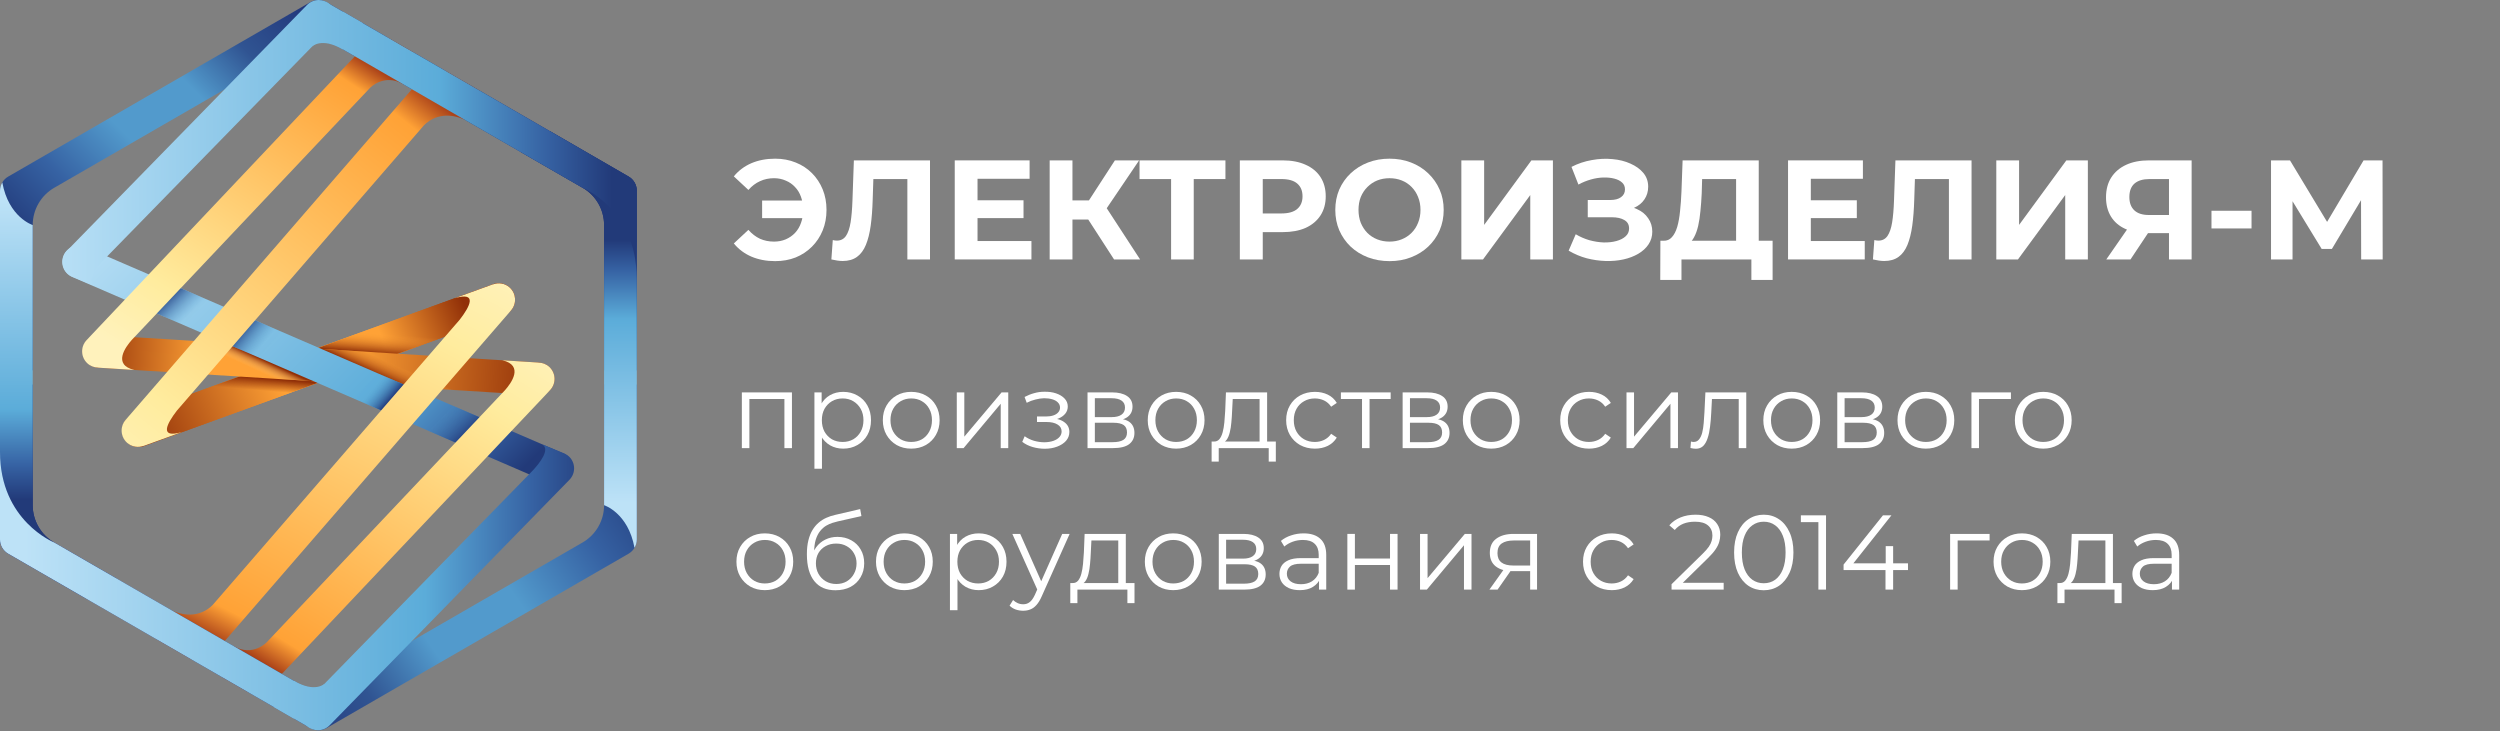 <?xml version="1.0" encoding="UTF-8"?> <svg xmlns="http://www.w3.org/2000/svg" width="212" height="62" viewBox="0 0 212 62" fill="none"><rect x="0" y="0" width="212" height="62" fill="#808080" stroke="none"/><path d="M64.628 18.496V17.008H68.78V18.496H64.628ZM65.732 13.456C66.364 13.456 66.944 13.564 67.472 13.78C68 13.988 68.46 14.288 68.852 14.68C69.244 15.072 69.548 15.532 69.764 16.06C69.98 16.588 70.088 17.168 70.088 17.8C70.088 18.432 69.98 19.012 69.764 19.54C69.548 20.068 69.244 20.528 68.852 20.92C68.46 21.312 68 21.616 67.472 21.832C66.944 22.04 66.364 22.144 65.732 22.144C64.988 22.144 64.316 22.016 63.716 21.76C63.124 21.504 62.628 21.132 62.228 20.644L63.464 19.492C63.76 19.828 64.088 20.08 64.448 20.248C64.808 20.408 65.204 20.488 65.636 20.488C65.996 20.488 66.328 20.424 66.632 20.296C66.944 20.16 67.208 19.976 67.424 19.744C67.648 19.504 67.816 19.22 67.928 18.892C68.048 18.564 68.108 18.2 68.108 17.8C68.108 17.4 68.048 17.036 67.928 16.708C67.816 16.38 67.648 16.1 67.424 15.868C67.208 15.628 66.944 15.444 66.632 15.316C66.328 15.18 65.996 15.112 65.636 15.112C65.204 15.112 64.808 15.196 64.448 15.364C64.088 15.524 63.76 15.772 63.464 16.108L62.228 14.956C62.628 14.468 63.124 14.096 63.716 13.84C64.316 13.584 64.988 13.456 65.732 13.456Z" fill="white"></path><path d="M71.46 22.132C71.316 22.132 71.164 22.12 71.004 22.096C70.852 22.072 70.684 22.04 70.5 22L70.62 20.356C70.732 20.388 70.848 20.404 70.968 20.404C71.296 20.404 71.552 20.272 71.736 20.008C71.92 19.736 72.052 19.348 72.132 18.844C72.212 18.34 72.264 17.728 72.288 17.008L72.408 13.6H78.864V22H76.944V14.74L77.388 15.184H73.68L74.076 14.716L74.004 16.936C73.98 17.76 73.924 18.492 73.836 19.132C73.748 19.772 73.612 20.316 73.428 20.764C73.244 21.212 72.992 21.552 72.672 21.784C72.352 22.016 71.948 22.132 71.46 22.132Z" fill="white"></path><path d="M82.75 16.984H86.794V18.496H82.75V16.984ZM82.894 20.44H87.466V22H80.962V13.6H87.31V15.16H82.894V20.44Z" fill="white"></path><path d="M94.472 22L91.856 17.956L93.428 17.008L96.68 22H94.472ZM89.012 22V13.6H90.944V22H89.012ZM90.38 18.616V16.996H93.308V18.616H90.38ZM93.608 18.016L91.82 17.8L94.544 13.6H96.596L93.608 18.016Z" fill="white"></path><path d="M99.309 22V14.74L99.753 15.184H96.633V13.6H103.917V15.184H100.797L101.229 14.74V22H99.309Z" fill="white"></path><path d="M105.138 22V13.6H108.774C109.526 13.6 110.174 13.724 110.718 13.972C111.262 14.212 111.682 14.56 111.978 15.016C112.274 15.472 112.422 16.016 112.422 16.648C112.422 17.272 112.274 17.812 111.978 18.268C111.682 18.724 111.262 19.076 110.718 19.324C110.174 19.564 109.526 19.684 108.774 19.684H106.218L107.082 18.808V22H105.138ZM107.082 19.024L106.218 18.1H108.666C109.266 18.1 109.714 17.972 110.01 17.716C110.306 17.46 110.454 17.104 110.454 16.648C110.454 16.184 110.306 15.824 110.01 15.568C109.714 15.312 109.266 15.184 108.666 15.184H106.218L107.082 14.26V19.024Z" fill="white"></path><path d="M117.841 22.144C117.177 22.144 116.561 22.036 115.993 21.82C115.433 21.604 114.945 21.3 114.529 20.908C114.121 20.516 113.801 20.056 113.569 19.528C113.345 19 113.233 18.424 113.233 17.8C113.233 17.176 113.345 16.6 113.569 16.072C113.801 15.544 114.125 15.084 114.541 14.692C114.957 14.3 115.445 13.996 116.005 13.78C116.565 13.564 117.173 13.456 117.829 13.456C118.493 13.456 119.101 13.564 119.653 13.78C120.213 13.996 120.697 14.3 121.105 14.692C121.521 15.084 121.845 15.544 122.077 16.072C122.309 16.592 122.425 17.168 122.425 17.8C122.425 18.424 122.309 19.004 122.077 19.54C121.845 20.068 121.521 20.528 121.105 20.92C120.697 21.304 120.213 21.604 119.653 21.82C119.101 22.036 118.497 22.144 117.841 22.144ZM117.829 20.488C118.205 20.488 118.549 20.424 118.861 20.296C119.181 20.168 119.461 19.984 119.701 19.744C119.941 19.504 120.125 19.22 120.253 18.892C120.389 18.564 120.457 18.2 120.457 17.8C120.457 17.4 120.389 17.036 120.253 16.708C120.125 16.38 119.941 16.096 119.701 15.856C119.469 15.616 119.193 15.432 118.873 15.304C118.553 15.176 118.205 15.112 117.829 15.112C117.453 15.112 117.105 15.176 116.785 15.304C116.473 15.432 116.197 15.616 115.957 15.856C115.717 16.096 115.529 16.38 115.393 16.708C115.265 17.036 115.201 17.4 115.201 17.8C115.201 18.192 115.265 18.556 115.393 18.892C115.529 19.22 115.713 19.504 115.945 19.744C116.185 19.984 116.465 20.168 116.785 20.296C117.105 20.424 117.453 20.488 117.829 20.488Z" fill="white"></path><path d="M123.923 22V13.6H125.855V19.072L129.863 13.6H131.687V22H129.767V16.54L125.759 22H123.923Z" fill="white"></path><path d="M133.022 21.256L133.622 19.864C133.982 20.08 134.366 20.248 134.774 20.368C135.19 20.48 135.594 20.544 135.986 20.56C136.386 20.568 136.746 20.528 137.066 20.44C137.394 20.352 137.654 20.22 137.846 20.044C138.046 19.868 138.146 19.644 138.146 19.372C138.146 19.052 138.014 18.816 137.75 18.664C137.486 18.504 137.134 18.424 136.694 18.424H134.642V16.96H136.55C136.942 16.96 137.246 16.88 137.462 16.72C137.686 16.56 137.798 16.34 137.798 16.06C137.798 15.82 137.718 15.628 137.558 15.484C137.398 15.332 137.178 15.22 136.898 15.148C136.626 15.076 136.318 15.044 135.974 15.052C135.63 15.06 135.274 15.116 134.906 15.22C134.538 15.324 134.186 15.468 133.85 15.652L133.262 14.152C133.806 13.872 134.378 13.68 134.978 13.576C135.586 13.464 136.17 13.436 136.73 13.492C137.298 13.54 137.81 13.668 138.266 13.876C138.722 14.076 139.086 14.34 139.358 14.668C139.63 14.996 139.766 15.384 139.766 15.832C139.766 16.232 139.662 16.588 139.454 16.9C139.246 17.212 138.954 17.452 138.578 17.62C138.21 17.788 137.786 17.872 137.306 17.872L137.354 17.44C137.914 17.44 138.398 17.536 138.806 17.728C139.222 17.912 139.542 18.172 139.766 18.508C139.998 18.836 140.114 19.216 140.114 19.648C140.114 20.048 140.006 20.408 139.79 20.728C139.582 21.04 139.294 21.304 138.926 21.52C138.558 21.736 138.138 21.896 137.666 22C137.194 22.104 136.69 22.148 136.154 22.132C135.626 22.116 135.094 22.04 134.558 21.904C134.022 21.76 133.51 21.544 133.022 21.256Z" fill="white"></path><path d="M147.221 21.136V15.184H144.341L144.305 16.408C144.281 16.928 144.245 17.42 144.197 17.884C144.157 18.348 144.093 18.772 144.005 19.156C143.917 19.532 143.801 19.852 143.657 20.116C143.521 20.38 143.349 20.568 143.141 20.68L141.065 20.416C141.353 20.424 141.589 20.324 141.773 20.116C141.965 19.908 142.117 19.616 142.229 19.24C142.341 18.856 142.421 18.408 142.469 17.896C142.525 17.384 142.565 16.828 142.589 16.228L142.685 13.6H149.141V21.136H147.221ZM140.789 23.74L140.801 20.416H150.317V23.74H148.517V22H142.589V23.74H140.789Z" fill="white"></path><path d="M153.414 16.984H157.458V18.496H153.414V16.984ZM153.558 20.44H158.13V22H151.626V13.6H157.974V15.16H153.558V20.44Z" fill="white"></path><path d="M159.784 22.132C159.64 22.132 159.488 22.12 159.328 22.096C159.176 22.072 159.008 22.04 158.824 22L158.944 20.356C159.056 20.388 159.172 20.404 159.292 20.404C159.62 20.404 159.876 20.272 160.06 20.008C160.244 19.736 160.376 19.348 160.456 18.844C160.536 18.34 160.588 17.728 160.612 17.008L160.732 13.6H167.188V22H165.268V14.74L165.712 15.184H162.004L162.4 14.716L162.328 16.936C162.304 17.76 162.248 18.492 162.16 19.132C162.072 19.772 161.936 20.316 161.752 20.764C161.568 21.212 161.316 21.552 160.996 21.784C160.676 22.016 160.272 22.132 159.784 22.132Z" fill="white"></path><path d="M169.286 22V13.6H171.218V19.072L175.226 13.6H177.05V22H175.13V16.54L171.122 22H169.286Z" fill="white"></path><path d="M183.93 22V19.348L184.41 19.768H182.106C181.378 19.768 180.75 19.648 180.222 19.408C179.694 19.168 179.29 18.82 179.01 18.364C178.73 17.908 178.59 17.364 178.59 16.732C178.59 16.076 178.738 15.516 179.034 15.052C179.338 14.58 179.762 14.22 180.306 13.972C180.85 13.724 181.49 13.6 182.226 13.6H185.85V22H183.93ZM178.614 22L180.702 18.988H182.67L180.666 22H178.614ZM183.93 18.724V14.68L184.41 15.184H182.274C181.722 15.184 181.298 15.312 181.002 15.568C180.714 15.824 180.57 16.204 180.57 16.708C180.57 17.196 180.71 17.572 180.99 17.836C181.27 18.1 181.682 18.232 182.226 18.232H184.41L183.93 18.724Z" fill="white"></path><path d="M187.534 19.372V17.872H190.93V19.372H187.534Z" fill="white"></path><path d="M192.583 22V13.6H194.191L197.767 19.528H196.915L200.431 13.6H202.039L202.051 22H200.227L200.215 16.396H200.563L197.743 21.112H196.879L193.999 16.396H194.407V22H192.583Z" fill="white"></path><path d="M11.744 37.902C11.177 37.902 10.645 37.552 10.44 36.988C10.178 36.268 10.55 35.472 11.27 35.21L41.815 24.105C42.535 23.843 43.33 24.215 43.592 24.935C43.854 25.655 43.483 26.451 42.763 26.713L12.218 37.818C12.062 37.875 11.901 37.902 11.744 37.902Z" fill="url(#paint0_linear_558_2127)"></path><path d="M11.744 37.902C11.177 37.902 10.645 37.552 10.44 36.988C10.178 36.268 10.55 35.472 11.27 35.21L41.815 24.105C42.535 23.843 43.33 24.215 43.592 24.935C43.854 25.655 43.483 26.451 42.763 26.713L12.218 37.818C12.062 37.875 11.901 37.902 11.744 37.902Z" fill="url(#paint1_linear_558_2127)"></path><path d="M20.213 34.912L37.748 28.536L33.496 27.13L17.1 33.091L20.213 34.912Z" fill="url(#paint2_linear_558_2127)"></path><path d="M45.64 33.519C45.611 33.519 45.581 33.518 45.552 33.516L8.305 31.18C7.541 31.132 6.96 30.473 7.008 29.708C7.056 28.944 7.714 28.363 8.479 28.411L45.725 30.747C46.49 30.795 47.071 31.454 47.023 32.218C46.977 32.954 46.366 33.519 45.64 33.519Z" fill="url(#paint3_linear_558_2127)"></path><path d="M30.778 29.809L15.53 28.853L23.058 32.105L38.307 33.062L30.778 29.809Z" fill="url(#paint4_linear_558_2127)"></path><path d="M47.199 41.105C47.015 41.105 46.828 41.069 46.649 40.991L6.115 23.482C5.411 23.178 5.087 22.362 5.391 21.659C5.695 20.956 6.512 20.632 7.215 20.935L47.749 38.444C48.453 38.748 48.777 39.565 48.473 40.268C48.246 40.792 47.736 41.105 47.199 41.105Z" fill="url(#paint5_linear_558_2127)"></path><path d="M14.868 24.241L12.84 26.387L15.551 27.558L17.58 25.412L14.868 24.241Z" fill="url(#paint6_linear_558_2127)"></path><path d="M21.185 26.97L19.28 29.169L21.951 30.323L23.856 28.124L21.185 26.97Z" fill="url(#paint7_linear_558_2127)"></path><path d="M32.01 31.646L30.105 33.845L32.776 34.999L34.681 32.799L32.01 31.646Z" fill="url(#paint8_linear_558_2127)"></path><path d="M39.091 37.727L41.119 35.581L38.408 34.41L36.38 36.556L39.091 37.727Z" fill="url(#paint9_linear_558_2127)"></path><path d="M46.592 31.122C46.327 30.871 45.988 30.749 45.65 30.747L45.652 30.743L42.595 30.551C44.468 30.985 43.338 32.509 42.816 33.096L42.595 33.33L42.595 33.331L22.612 54.471C22.612 54.471 21.424 55.717 19.839 54.802L18.898 57.462L20.948 58.646L20.96 58.632C21.186 58.774 21.442 58.845 21.698 58.845C22.066 58.845 22.433 58.699 22.706 58.41L46.648 33.083C47.174 32.526 47.149 31.648 46.592 31.122Z" fill="url(#paint10_linear_558_2127)"></path><path d="M43.198 24.362C42.8 24.017 42.264 23.945 41.804 24.118L41.815 24.105L38.551 25.292C40.529 24.706 39.85 25.985 38.987 27.106L37.749 28.535L37.748 28.536L37.749 28.536L18.039 51.297C17.61 51.734 16.471 52.588 14.624 51.79L13.34 54.253L16.199 55.903L16.207 55.884C16.428 56.019 16.677 56.088 16.926 56.088C17.314 56.088 17.701 55.925 17.976 55.608L43.339 26.319C43.84 25.74 43.777 24.864 43.198 24.362Z" fill="url(#paint11_linear_558_2127)"></path><path d="M51.225 32.6V42.843C51.225 44.147 50.529 45.352 49.4 46.004L28.825 57.883C27.695 58.535 26.304 58.535 25.175 57.883L4.599 46.004C3.47 45.352 2.774 44.147 2.774 42.843V32.6H0V45.751C0 46.246 0.264 46.704 0.694 46.952L26.306 61.74C26.52 61.863 26.76 61.926 27 61.926C27.239 61.926 27.479 61.864 27.693 61.74L53.306 46.952C53.735 46.704 53.999 46.246 53.999 45.751V32.6H51.225Z" fill="url(#paint12_linear_558_2127)"></path><path d="M2.775 31.41V19.083C2.775 17.78 3.47 16.575 4.6 15.923L25.176 4.043C26.305 3.392 27.696 3.392 28.825 4.043L49.401 15.922C50.53 16.574 51.226 17.779 51.226 19.083V31.41H54V16.175C54 15.68 53.736 15.222 53.307 14.974L27.694 0.186C27.265 -0.061 26.736 -0.061 26.307 0.186L0.695 14.974C0.265 15.222 0.001 15.68 0.001 16.175V31.409H2.775V31.41Z" fill="url(#paint13_linear_558_2127)"></path><path d="M4.599 46.004C3.47 45.352 2.774 44.147 2.774 42.843V19.084C2.774 19.084 0.733 18.44 0.195 15.468C0.07 15.679 0 15.922 0 16.176V45.751C0 46.247 0.264 46.705 0.694 46.953L7.392 50.82L9.884 49.055L4.599 46.004Z" fill="url(#paint14_linear_558_2127)"></path><path d="M49.401 15.92C50.53 16.572 51.226 17.777 51.226 19.081V42.84C51.226 42.84 53.267 43.484 53.805 46.455C53.93 46.245 54.001 46.001 54.001 45.748V16.173C54.001 15.677 53.736 15.219 53.307 14.971L46.609 11.104L44.117 12.869L49.401 15.92Z" fill="url(#paint15_linear_558_2127)"></path><path d="M0.694 46.952L24.913 60.935L26.05 58.245C25.748 58.164 25.453 58.044 25.175 57.883L4.599 46.003C4.599 46.003 0 44.176 0 38.329V45.751C0 46.246 0.265 46.704 0.694 46.952Z" fill="url(#paint16_linear_558_2127)"></path><path d="M27.516 57.983C27.516 57.983 26.727 58.779 24.927 57.739L23.228 59.962L26.307 61.739L27.516 57.983Z" fill="url(#paint17_linear_558_2127)"></path><path d="M48.266 38.724C48.161 38.621 48.04 38.544 47.915 38.482L47.922 38.478L47.848 38.448C47.822 38.436 47.796 38.425 47.769 38.415L45.975 37.678C46.702 38.1 45.741 39.293 45.195 39.883L44.865 40.22L44.865 40.221L25.969 59.568C25.433 60.115 25.444 60.994 25.992 61.529C26.262 61.793 26.612 61.924 26.961 61.924C27.321 61.924 27.681 61.784 27.953 61.506L48.289 40.686C48.824 40.138 48.814 39.259 48.266 38.724Z" fill="url(#paint18_linear_558_2127)"></path><path d="M7.398 30.802C7.664 31.053 8.002 31.174 8.341 31.177L8.338 31.181L11.396 31.373C9.522 30.939 10.652 29.415 11.174 28.827L11.395 28.593L11.396 28.593L31.378 7.453C31.378 7.453 32.567 6.206 34.151 7.122L35.092 4.461L33.042 3.278L33.03 3.292C32.805 3.15 32.549 3.079 32.292 3.079C31.924 3.079 31.557 3.225 31.284 3.514L7.343 28.841C6.817 29.398 6.841 30.276 7.398 30.802Z" fill="url(#paint19_linear_558_2127)"></path><path d="M10.792 37.562C11.191 37.906 11.726 37.978 12.186 37.806L12.175 37.819L15.439 36.632C13.461 37.218 14.14 35.939 15.003 34.818L16.241 33.388L16.242 33.388L16.241 33.388L35.951 10.627C36.38 10.19 37.52 9.336 39.367 10.133L40.65 7.671L37.792 6.02L37.784 6.04C37.562 5.904 37.313 5.836 37.064 5.836C36.676 5.836 36.289 5.998 36.015 6.315L10.652 35.605C10.15 36.184 10.213 37.06 10.792 37.562Z" fill="url(#paint20_linear_558_2127)"></path><path d="M53.297 14.971L29.078 0.989L27.94 3.678C28.242 3.76 28.537 3.88 28.816 4.041L49.391 15.92C49.391 15.92 53.99 17.748 53.99 23.595V16.173C53.99 15.677 53.726 15.219 53.297 14.971Z" fill="url(#paint21_linear_558_2127)"></path><path d="M26.475 3.94C26.475 3.94 27.263 3.144 29.063 4.184L30.762 1.961L27.684 0.184L26.475 3.94Z" fill="url(#paint22_linear_558_2127)"></path><path d="M5.725 23.2C5.831 23.303 5.951 23.379 6.076 23.442L6.069 23.446L6.142 23.476C6.169 23.488 6.195 23.499 6.222 23.509L8.016 24.246C7.288 23.824 8.25 22.631 8.795 22.041L9.126 21.704L9.126 21.703L28.022 2.356C28.557 1.808 28.547 0.93 27.999 0.395C27.729 0.131 27.379 0 27.03 0C26.669 0 26.309 0.14 26.038 0.418L5.702 21.238C5.167 21.786 5.177 22.664 5.725 23.2Z" fill="url(#paint23_linear_558_2127)"></path><path d="M62.909 38V33.275H67.157V38H66.518V33.662L66.68 33.833H63.386L63.548 33.662V38H62.909Z" fill="white"></path><path d="M71.502 38.045C71.094 38.045 70.725 37.952 70.395 37.766C70.065 37.574 69.801 37.301 69.603 36.947C69.411 36.587 69.315 36.149 69.315 35.633C69.315 35.117 69.411 34.682 69.603 34.328C69.795 33.968 70.056 33.695 70.386 33.509C70.716 33.323 71.088 33.23 71.502 33.23C71.952 33.23 72.354 33.332 72.708 33.536C73.068 33.734 73.35 34.016 73.554 34.382C73.758 34.742 73.86 35.159 73.86 35.633C73.86 36.113 73.758 36.533 73.554 36.893C73.35 37.253 73.068 37.535 72.708 37.739C72.354 37.943 71.952 38.045 71.502 38.045ZM69.063 39.746V33.275H69.675V34.697L69.612 35.642L69.702 36.596V39.746H69.063ZM71.457 37.478C71.793 37.478 72.093 37.403 72.357 37.253C72.621 37.097 72.831 36.881 72.987 36.605C73.143 36.323 73.221 35.999 73.221 35.633C73.221 35.267 73.143 34.946 72.987 34.67C72.831 34.394 72.621 34.178 72.357 34.022C72.093 33.866 71.793 33.788 71.457 33.788C71.121 33.788 70.818 33.866 70.548 34.022C70.284 34.178 70.074 34.394 69.918 34.67C69.768 34.946 69.693 35.267 69.693 35.633C69.693 35.999 69.768 36.323 69.918 36.605C70.074 36.881 70.284 37.097 70.548 37.253C70.818 37.403 71.121 37.478 71.457 37.478Z" fill="white"></path><path d="M77.267 38.045C76.811 38.045 76.4 37.943 76.034 37.739C75.674 37.529 75.389 37.244 75.179 36.884C74.969 36.518 74.864 36.101 74.864 35.633C74.864 35.159 74.969 34.742 75.179 34.382C75.389 34.022 75.674 33.74 76.034 33.536C76.394 33.332 76.805 33.23 77.267 33.23C77.735 33.23 78.149 33.332 78.509 33.536C78.875 33.74 79.16 34.022 79.364 34.382C79.574 34.742 79.679 35.159 79.679 35.633C79.679 36.101 79.574 36.518 79.364 36.884C79.16 37.244 78.875 37.529 78.509 37.739C78.143 37.943 77.729 38.045 77.267 38.045ZM77.267 37.478C77.609 37.478 77.912 37.403 78.176 37.253C78.44 37.097 78.647 36.881 78.797 36.605C78.953 36.323 79.031 35.999 79.031 35.633C79.031 35.261 78.953 34.937 78.797 34.661C78.647 34.385 78.44 34.172 78.176 34.022C77.912 33.866 77.612 33.788 77.276 33.788C76.94 33.788 76.64 33.866 76.376 34.022C76.112 34.172 75.902 34.385 75.746 34.661C75.59 34.937 75.512 35.261 75.512 35.633C75.512 35.999 75.59 36.323 75.746 36.605C75.902 36.881 76.112 37.097 76.376 37.253C76.64 37.403 76.937 37.478 77.267 37.478Z" fill="white"></path><path d="M81.135 38V33.275H81.774V37.028L84.933 33.275H85.5V38H84.861V34.238L81.711 38H81.135Z" fill="white"></path><path d="M88.594 38.054C88.252 38.054 87.913 38.006 87.577 37.91C87.241 37.814 86.944 37.667 86.686 37.469L86.893 36.992C87.121 37.16 87.385 37.289 87.685 37.379C87.985 37.463 88.282 37.505 88.576 37.505C88.87 37.499 89.125 37.457 89.341 37.379C89.557 37.301 89.725 37.193 89.845 37.055C89.965 36.917 90.025 36.761 90.025 36.587C90.025 36.335 89.911 36.14 89.683 36.002C89.455 35.858 89.143 35.786 88.747 35.786H87.937V35.318H88.702C88.936 35.318 89.143 35.288 89.323 35.228C89.503 35.168 89.641 35.081 89.737 34.967C89.839 34.853 89.89 34.718 89.89 34.562C89.89 34.394 89.83 34.25 89.71 34.13C89.596 34.01 89.437 33.92 89.233 33.86C89.029 33.8 88.798 33.77 88.54 33.77C88.306 33.776 88.063 33.812 87.811 33.878C87.559 33.938 87.31 34.031 87.064 34.157L86.884 33.662C87.16 33.518 87.433 33.41 87.703 33.338C87.979 33.26 88.255 33.221 88.531 33.221C88.909 33.209 89.248 33.254 89.548 33.356C89.854 33.458 90.097 33.605 90.277 33.797C90.457 33.983 90.547 34.208 90.547 34.472C90.547 34.706 90.475 34.91 90.331 35.084C90.187 35.258 89.995 35.393 89.755 35.489C89.515 35.585 89.242 35.633 88.936 35.633L88.963 35.462C89.503 35.462 89.923 35.567 90.223 35.777C90.529 35.987 90.682 36.272 90.682 36.632C90.682 36.914 90.589 37.163 90.403 37.379C90.217 37.589 89.965 37.754 89.647 37.874C89.335 37.994 88.984 38.054 88.594 38.054Z" fill="white"></path><path d="M92.222 38V33.275H94.31C94.844 33.275 95.264 33.377 95.57 33.581C95.882 33.785 96.038 34.085 96.038 34.481C96.038 34.865 95.891 35.162 95.597 35.372C95.303 35.576 94.916 35.678 94.436 35.678L94.562 35.489C95.126 35.489 95.54 35.594 95.804 35.804C96.068 36.014 96.2 36.317 96.2 36.713C96.2 37.121 96.05 37.439 95.75 37.667C95.456 37.889 94.997 38 94.373 38H92.222ZM92.843 37.496H94.346C94.748 37.496 95.051 37.433 95.255 37.307C95.465 37.175 95.57 36.965 95.57 36.677C95.57 36.389 95.477 36.179 95.291 36.047C95.105 35.915 94.811 35.849 94.409 35.849H92.843V37.496ZM92.843 35.372H94.265C94.631 35.372 94.91 35.303 95.102 35.165C95.3 35.027 95.399 34.826 95.399 34.562C95.399 34.298 95.3 34.1 95.102 33.968C94.91 33.836 94.631 33.77 94.265 33.77H92.843V35.372Z" fill="white"></path><path d="M99.732 38.045C99.276 38.045 98.865 37.943 98.499 37.739C98.139 37.529 97.854 37.244 97.644 36.884C97.434 36.518 97.329 36.101 97.329 35.633C97.329 35.159 97.434 34.742 97.644 34.382C97.854 34.022 98.139 33.74 98.499 33.536C98.859 33.332 99.27 33.23 99.732 33.23C100.2 33.23 100.614 33.332 100.974 33.536C101.34 33.74 101.625 34.022 101.829 34.382C102.039 34.742 102.144 35.159 102.144 35.633C102.144 36.101 102.039 36.518 101.829 36.884C101.625 37.244 101.34 37.529 100.974 37.739C100.608 37.943 100.194 38.045 99.732 38.045ZM99.732 37.478C100.074 37.478 100.377 37.403 100.641 37.253C100.905 37.097 101.112 36.881 101.262 36.605C101.418 36.323 101.496 35.999 101.496 35.633C101.496 35.261 101.418 34.937 101.262 34.661C101.112 34.385 100.905 34.172 100.641 34.022C100.377 33.866 100.077 33.788 99.741 33.788C99.405 33.788 99.105 33.866 98.841 34.022C98.577 34.172 98.367 34.385 98.211 34.661C98.055 34.937 97.977 35.261 97.977 35.633C97.977 35.999 98.055 36.323 98.211 36.605C98.367 36.881 98.577 37.097 98.841 37.253C99.105 37.403 99.402 37.478 99.732 37.478Z" fill="white"></path><path d="M106.813 37.694V33.833H104.536L104.482 34.886C104.47 35.204 104.449 35.516 104.419 35.822C104.395 36.128 104.35 36.41 104.284 36.668C104.224 36.92 104.137 37.127 104.023 37.289C103.909 37.445 103.762 37.535 103.582 37.559L102.943 37.442C103.129 37.448 103.282 37.382 103.402 37.244C103.522 37.1 103.615 36.905 103.681 36.659C103.747 36.413 103.795 36.134 103.825 35.822C103.855 35.504 103.879 35.18 103.897 34.85L103.96 33.275H107.452V37.694H106.813ZM102.745 39.143V37.442H108.19V39.143H107.587V38H103.348V39.143H102.745Z" fill="white"></path><path d="M111.505 38.045C111.037 38.045 110.617 37.943 110.245 37.739C109.879 37.529 109.591 37.244 109.381 36.884C109.171 36.518 109.066 36.101 109.066 35.633C109.066 35.159 109.171 34.742 109.381 34.382C109.591 34.022 109.879 33.74 110.245 33.536C110.617 33.332 111.037 33.23 111.505 33.23C111.907 33.23 112.27 33.308 112.594 33.464C112.918 33.62 113.173 33.854 113.359 34.166L112.882 34.49C112.72 34.25 112.519 34.073 112.279 33.959C112.039 33.845 111.778 33.788 111.496 33.788C111.16 33.788 110.857 33.866 110.587 34.022C110.317 34.172 110.104 34.385 109.948 34.661C109.792 34.937 109.714 35.261 109.714 35.633C109.714 36.005 109.792 36.329 109.948 36.605C110.104 36.881 110.317 37.097 110.587 37.253C110.857 37.403 111.16 37.478 111.496 37.478C111.778 37.478 112.039 37.421 112.279 37.307C112.519 37.193 112.72 37.019 112.882 36.785L113.359 37.109C113.173 37.415 112.918 37.649 112.594 37.811C112.27 37.967 111.907 38.045 111.505 38.045Z" fill="white"></path><path d="M115.499 38V33.662L115.661 33.833H113.708V33.275H117.929V33.833H115.976L116.138 33.662V38H115.499Z" fill="white"></path><path d="M118.943 38V33.275H121.031C121.565 33.275 121.985 33.377 122.291 33.581C122.603 33.785 122.759 34.085 122.759 34.481C122.759 34.865 122.612 35.162 122.318 35.372C122.024 35.576 121.637 35.678 121.157 35.678L121.283 35.489C121.847 35.489 122.261 35.594 122.525 35.804C122.789 36.014 122.921 36.317 122.921 36.713C122.921 37.121 122.771 37.439 122.471 37.667C122.177 37.889 121.718 38 121.094 38H118.943ZM119.564 37.496H121.067C121.469 37.496 121.772 37.433 121.976 37.307C122.186 37.175 122.291 36.965 122.291 36.677C122.291 36.389 122.198 36.179 122.012 36.047C121.826 35.915 121.532 35.849 121.13 35.849H119.564V37.496ZM119.564 35.372H120.986C121.352 35.372 121.631 35.303 121.823 35.165C122.021 35.027 122.12 34.826 122.12 34.562C122.12 34.298 122.021 34.1 121.823 33.968C121.631 33.836 121.352 33.77 120.986 33.77H119.564V35.372Z" fill="white"></path><path d="M126.452 38.045C125.996 38.045 125.585 37.943 125.219 37.739C124.859 37.529 124.574 37.244 124.364 36.884C124.154 36.518 124.049 36.101 124.049 35.633C124.049 35.159 124.154 34.742 124.364 34.382C124.574 34.022 124.859 33.74 125.219 33.536C125.579 33.332 125.99 33.23 126.452 33.23C126.92 33.23 127.334 33.332 127.694 33.536C128.06 33.74 128.345 34.022 128.549 34.382C128.759 34.742 128.864 35.159 128.864 35.633C128.864 36.101 128.759 36.518 128.549 36.884C128.345 37.244 128.06 37.529 127.694 37.739C127.328 37.943 126.914 38.045 126.452 38.045ZM126.452 37.478C126.794 37.478 127.097 37.403 127.361 37.253C127.625 37.097 127.832 36.881 127.982 36.605C128.138 36.323 128.216 35.999 128.216 35.633C128.216 35.261 128.138 34.937 127.982 34.661C127.832 34.385 127.625 34.172 127.361 34.022C127.097 33.866 126.797 33.788 126.461 33.788C126.125 33.788 125.825 33.866 125.561 34.022C125.297 34.172 125.087 34.385 124.931 34.661C124.775 34.937 124.697 35.261 124.697 35.633C124.697 35.999 124.775 36.323 124.931 36.605C125.087 36.881 125.297 37.097 125.561 37.253C125.825 37.403 126.122 37.478 126.452 37.478Z" fill="white"></path><path d="M134.745 38.045C134.277 38.045 133.857 37.943 133.485 37.739C133.119 37.529 132.831 37.244 132.621 36.884C132.411 36.518 132.306 36.101 132.306 35.633C132.306 35.159 132.411 34.742 132.621 34.382C132.831 34.022 133.119 33.74 133.485 33.536C133.857 33.332 134.277 33.23 134.745 33.23C135.147 33.23 135.51 33.308 135.834 33.464C136.158 33.62 136.413 33.854 136.599 34.166L136.122 34.49C135.96 34.25 135.759 34.073 135.519 33.959C135.279 33.845 135.018 33.788 134.736 33.788C134.4 33.788 134.097 33.866 133.827 34.022C133.557 34.172 133.344 34.385 133.188 34.661C133.032 34.937 132.954 35.261 132.954 35.633C132.954 36.005 133.032 36.329 133.188 36.605C133.344 36.881 133.557 37.097 133.827 37.253C134.097 37.403 134.4 37.478 134.736 37.478C135.018 37.478 135.279 37.421 135.519 37.307C135.759 37.193 135.96 37.019 136.122 36.785L136.599 37.109C136.413 37.415 136.158 37.649 135.834 37.811C135.51 37.967 135.147 38.045 134.745 38.045Z" fill="white"></path><path d="M137.927 38V33.275H138.566V37.028L141.725 33.275H142.292V38H141.653V34.238L138.503 38H137.927Z" fill="white"></path><path d="M143.349 37.991L143.394 37.442C143.436 37.448 143.475 37.457 143.511 37.469C143.553 37.475 143.589 37.478 143.619 37.478C143.811 37.478 143.964 37.406 144.078 37.262C144.198 37.118 144.288 36.926 144.348 36.686C144.408 36.446 144.45 36.176 144.474 35.876C144.498 35.57 144.519 35.264 144.537 34.958L144.618 33.275H148.083V38H147.444V33.644L147.606 33.833H145.032L145.185 33.635L145.113 35.003C145.095 35.411 145.062 35.801 145.014 36.173C144.972 36.545 144.903 36.872 144.807 37.154C144.717 37.436 144.591 37.658 144.429 37.82C144.267 37.976 144.06 38.054 143.808 38.054C143.736 38.054 143.661 38.048 143.583 38.036C143.511 38.024 143.433 38.009 143.349 37.991Z" fill="white"></path><path d="M151.934 38.045C151.478 38.045 151.067 37.943 150.701 37.739C150.341 37.529 150.056 37.244 149.846 36.884C149.636 36.518 149.531 36.101 149.531 35.633C149.531 35.159 149.636 34.742 149.846 34.382C150.056 34.022 150.341 33.74 150.701 33.536C151.061 33.332 151.472 33.23 151.934 33.23C152.402 33.23 152.816 33.332 153.176 33.536C153.542 33.74 153.827 34.022 154.031 34.382C154.241 34.742 154.346 35.159 154.346 35.633C154.346 36.101 154.241 36.518 154.031 36.884C153.827 37.244 153.542 37.529 153.176 37.739C152.81 37.943 152.396 38.045 151.934 38.045ZM151.934 37.478C152.276 37.478 152.579 37.403 152.843 37.253C153.107 37.097 153.314 36.881 153.464 36.605C153.62 36.323 153.698 35.999 153.698 35.633C153.698 35.261 153.62 34.937 153.464 34.661C153.314 34.385 153.107 34.172 152.843 34.022C152.579 33.866 152.279 33.788 151.943 33.788C151.607 33.788 151.307 33.866 151.043 34.022C150.779 34.172 150.569 34.385 150.413 34.661C150.257 34.937 150.179 35.261 150.179 35.633C150.179 35.999 150.257 36.323 150.413 36.605C150.569 36.881 150.779 37.097 151.043 37.253C151.307 37.403 151.604 37.478 151.934 37.478Z" fill="white"></path><path d="M155.801 38V33.275H157.889C158.423 33.275 158.843 33.377 159.149 33.581C159.461 33.785 159.617 34.085 159.617 34.481C159.617 34.865 159.47 35.162 159.176 35.372C158.882 35.576 158.495 35.678 158.015 35.678L158.141 35.489C158.705 35.489 159.119 35.594 159.383 35.804C159.647 36.014 159.779 36.317 159.779 36.713C159.779 37.121 159.629 37.439 159.329 37.667C159.035 37.889 158.576 38 157.952 38H155.801ZM156.422 37.496H157.925C158.327 37.496 158.63 37.433 158.834 37.307C159.044 37.175 159.149 36.965 159.149 36.677C159.149 36.389 159.056 36.179 158.87 36.047C158.684 35.915 158.39 35.849 157.988 35.849H156.422V37.496ZM156.422 35.372H157.844C158.21 35.372 158.489 35.303 158.681 35.165C158.879 35.027 158.978 34.826 158.978 34.562C158.978 34.298 158.879 34.1 158.681 33.968C158.489 33.836 158.21 33.77 157.844 33.77H156.422V35.372Z" fill="white"></path><path d="M163.311 38.045C162.855 38.045 162.444 37.943 162.078 37.739C161.718 37.529 161.433 37.244 161.223 36.884C161.013 36.518 160.908 36.101 160.908 35.633C160.908 35.159 161.013 34.742 161.223 34.382C161.433 34.022 161.718 33.74 162.078 33.536C162.438 33.332 162.849 33.23 163.311 33.23C163.779 33.23 164.193 33.332 164.553 33.536C164.919 33.74 165.204 34.022 165.408 34.382C165.618 34.742 165.723 35.159 165.723 35.633C165.723 36.101 165.618 36.518 165.408 36.884C165.204 37.244 164.919 37.529 164.553 37.739C164.187 37.943 163.773 38.045 163.311 38.045ZM163.311 37.478C163.653 37.478 163.956 37.403 164.22 37.253C164.484 37.097 164.691 36.881 164.841 36.605C164.997 36.323 165.075 35.999 165.075 35.633C165.075 35.261 164.997 34.937 164.841 34.661C164.691 34.385 164.484 34.172 164.22 34.022C163.956 33.866 163.656 33.788 163.32 33.788C162.984 33.788 162.684 33.866 162.42 34.022C162.156 34.172 161.946 34.385 161.79 34.661C161.634 34.937 161.556 35.261 161.556 35.633C161.556 35.999 161.634 36.323 161.79 36.605C161.946 36.881 162.156 37.097 162.42 37.253C162.684 37.403 162.981 37.478 163.311 37.478Z" fill="white"></path><path d="M167.179 38V33.275H170.527V33.833H167.656L167.818 33.671V38H167.179Z" fill="white"></path><path d="M173.264 38.045C172.808 38.045 172.397 37.943 172.031 37.739C171.671 37.529 171.386 37.244 171.176 36.884C170.966 36.518 170.861 36.101 170.861 35.633C170.861 35.159 170.966 34.742 171.176 34.382C171.386 34.022 171.671 33.74 172.031 33.536C172.391 33.332 172.802 33.23 173.264 33.23C173.732 33.23 174.146 33.332 174.506 33.536C174.872 33.74 175.157 34.022 175.361 34.382C175.571 34.742 175.676 35.159 175.676 35.633C175.676 36.101 175.571 36.518 175.361 36.884C175.157 37.244 174.872 37.529 174.506 37.739C174.14 37.943 173.726 38.045 173.264 38.045ZM173.264 37.478C173.606 37.478 173.909 37.403 174.173 37.253C174.437 37.097 174.644 36.881 174.794 36.605C174.95 36.323 175.028 35.999 175.028 35.633C175.028 35.261 174.95 34.937 174.794 34.661C174.644 34.385 174.437 34.172 174.173 34.022C173.909 33.866 173.609 33.788 173.273 33.788C172.937 33.788 172.637 33.866 172.373 34.022C172.109 34.172 171.899 34.385 171.743 34.661C171.587 34.937 171.509 35.261 171.509 35.633C171.509 35.999 171.587 36.323 171.743 36.605C171.899 36.881 172.109 37.097 172.373 37.253C172.637 37.403 172.934 37.478 173.264 37.478Z" fill="white"></path><path d="M64.853 50.045C64.397 50.045 63.986 49.943 63.62 49.739C63.26 49.529 62.975 49.244 62.765 48.884C62.555 48.518 62.45 48.101 62.45 47.633C62.45 47.159 62.555 46.742 62.765 46.382C62.975 46.022 63.26 45.74 63.62 45.536C63.98 45.332 64.391 45.23 64.853 45.23C65.321 45.23 65.735 45.332 66.095 45.536C66.461 45.74 66.746 46.022 66.95 46.382C67.16 46.742 67.265 47.159 67.265 47.633C67.265 48.101 67.16 48.518 66.95 48.884C66.746 49.244 66.461 49.529 66.095 49.739C65.729 49.943 65.315 50.045 64.853 50.045ZM64.853 49.478C65.195 49.478 65.498 49.403 65.762 49.253C66.026 49.097 66.233 48.881 66.383 48.605C66.539 48.323 66.617 47.999 66.617 47.633C66.617 47.261 66.539 46.937 66.383 46.661C66.233 46.385 66.026 46.172 65.762 46.022C65.498 45.866 65.198 45.788 64.862 45.788C64.526 45.788 64.226 45.866 63.962 46.022C63.698 46.172 63.488 46.385 63.332 46.661C63.176 46.937 63.098 47.261 63.098 47.633C63.098 47.999 63.176 48.323 63.332 48.605C63.488 48.881 63.698 49.097 63.962 49.253C64.226 49.403 64.523 49.478 64.853 49.478Z" fill="white"></path><path d="M70.845 50.054C70.461 50.054 70.119 49.991 69.819 49.865C69.525 49.739 69.273 49.547 69.063 49.289C68.853 49.031 68.694 48.713 68.586 48.335C68.478 47.951 68.424 47.507 68.424 47.003C68.424 46.553 68.466 46.16 68.55 45.824C68.634 45.482 68.751 45.188 68.901 44.942C69.051 44.696 69.225 44.489 69.423 44.321C69.627 44.147 69.846 44.009 70.08 43.907C70.32 43.799 70.566 43.718 70.818 43.664L72.942 43.169L73.05 43.763L71.052 44.213C70.926 44.243 70.773 44.285 70.593 44.339C70.419 44.393 70.239 44.474 70.053 44.582C69.873 44.69 69.705 44.84 69.549 45.032C69.393 45.224 69.267 45.473 69.171 45.779C69.081 46.079 69.036 46.454 69.036 46.904C69.036 47 69.039 47.078 69.045 47.138C69.051 47.192 69.057 47.252 69.063 47.318C69.075 47.378 69.084 47.468 69.09 47.588L68.811 47.354C68.877 46.988 69.012 46.67 69.216 46.4C69.42 46.124 69.675 45.911 69.981 45.761C70.293 45.605 70.638 45.527 71.016 45.527C71.454 45.527 71.844 45.623 72.186 45.815C72.528 46.001 72.795 46.262 72.987 46.598C73.185 46.934 73.284 47.324 73.284 47.768C73.284 48.206 73.182 48.599 72.978 48.947C72.78 49.295 72.498 49.568 72.132 49.766C71.766 49.958 71.337 50.054 70.845 50.054ZM70.917 49.523C71.253 49.523 71.55 49.448 71.808 49.298C72.066 49.142 72.267 48.932 72.411 48.668C72.561 48.404 72.636 48.107 72.636 47.777C72.636 47.453 72.561 47.165 72.411 46.913C72.267 46.661 72.066 46.463 71.808 46.319C71.55 46.169 71.25 46.094 70.908 46.094C70.572 46.094 70.275 46.166 70.017 46.31C69.759 46.448 69.555 46.643 69.405 46.895C69.261 47.147 69.189 47.438 69.189 47.768C69.189 48.098 69.261 48.395 69.405 48.659C69.555 48.923 69.759 49.133 70.017 49.289C70.281 49.445 70.581 49.523 70.917 49.523Z" fill="white"></path><path d="M76.687 50.045C76.231 50.045 75.82 49.943 75.454 49.739C75.094 49.529 74.809 49.244 74.599 48.884C74.389 48.518 74.284 48.101 74.284 47.633C74.284 47.159 74.389 46.742 74.599 46.382C74.809 46.022 75.094 45.74 75.454 45.536C75.814 45.332 76.225 45.23 76.687 45.23C77.155 45.23 77.569 45.332 77.929 45.536C78.295 45.74 78.58 46.022 78.784 46.382C78.994 46.742 79.099 47.159 79.099 47.633C79.099 48.101 78.994 48.518 78.784 48.884C78.58 49.244 78.295 49.529 77.929 49.739C77.563 49.943 77.149 50.045 76.687 50.045ZM76.687 49.478C77.029 49.478 77.332 49.403 77.596 49.253C77.86 49.097 78.067 48.881 78.217 48.605C78.373 48.323 78.451 47.999 78.451 47.633C78.451 47.261 78.373 46.937 78.217 46.661C78.067 46.385 77.86 46.172 77.596 46.022C77.332 45.866 77.032 45.788 76.696 45.788C76.36 45.788 76.06 45.866 75.796 46.022C75.532 46.172 75.322 46.385 75.166 46.661C75.01 46.937 74.932 47.261 74.932 47.633C74.932 47.999 75.01 48.323 75.166 48.605C75.322 48.881 75.532 49.097 75.796 49.253C76.06 49.403 76.357 49.478 76.687 49.478Z" fill="white"></path><path d="M82.994 50.045C82.586 50.045 82.217 49.952 81.887 49.766C81.557 49.574 81.293 49.301 81.095 48.947C80.903 48.587 80.807 48.149 80.807 47.633C80.807 47.117 80.903 46.682 81.095 46.328C81.287 45.968 81.548 45.695 81.878 45.509C82.208 45.323 82.58 45.23 82.994 45.23C83.444 45.23 83.846 45.332 84.2 45.536C84.56 45.734 84.842 46.016 85.046 46.382C85.25 46.742 85.352 47.159 85.352 47.633C85.352 48.113 85.25 48.533 85.046 48.893C84.842 49.253 84.56 49.535 84.2 49.739C83.846 49.943 83.444 50.045 82.994 50.045ZM80.555 51.746V45.275H81.167V46.697L81.104 47.642L81.194 48.596V51.746H80.555ZM82.949 49.478C83.285 49.478 83.585 49.403 83.849 49.253C84.113 49.097 84.323 48.881 84.479 48.605C84.635 48.323 84.713 47.999 84.713 47.633C84.713 47.267 84.635 46.946 84.479 46.67C84.323 46.394 84.113 46.178 83.849 46.022C83.585 45.866 83.285 45.788 82.949 45.788C82.613 45.788 82.31 45.866 82.04 46.022C81.776 46.178 81.566 46.394 81.41 46.67C81.26 46.946 81.185 47.267 81.185 47.633C81.185 47.999 81.26 48.323 81.41 48.605C81.566 48.881 81.776 49.097 82.04 49.253C82.31 49.403 82.613 49.478 82.949 49.478Z" fill="white"></path><path d="M86.764 51.791C86.542 51.791 86.329 51.755 86.125 51.683C85.927 51.611 85.756 51.503 85.612 51.359L85.909 50.882C86.029 50.996 86.158 51.083 86.296 51.143C86.44 51.209 86.599 51.242 86.773 51.242C86.983 51.242 87.163 51.182 87.313 51.062C87.469 50.948 87.616 50.744 87.754 50.45L88.06 49.757L88.132 49.658L90.076 45.275H90.706L88.339 50.567C88.207 50.873 88.06 51.116 87.898 51.296C87.742 51.476 87.571 51.602 87.385 51.674C87.199 51.752 86.992 51.791 86.764 51.791ZM88.024 50.135L85.846 45.275H86.512L88.438 49.613L88.024 50.135Z" fill="white"></path><path d="M94.829 49.694V45.833H92.552L92.498 46.886C92.486 47.204 92.465 47.516 92.435 47.822C92.411 48.128 92.366 48.41 92.3 48.668C92.24 48.92 92.153 49.127 92.039 49.289C91.925 49.445 91.778 49.535 91.598 49.559L90.959 49.442C91.145 49.448 91.298 49.382 91.418 49.244C91.538 49.1 91.631 48.905 91.697 48.659C91.763 48.413 91.811 48.134 91.841 47.822C91.871 47.504 91.895 47.18 91.913 46.85L91.976 45.275H95.468V49.694H94.829ZM90.761 51.143V49.442H96.206V51.143H95.603V50H91.364V51.143H90.761Z" fill="white"></path><path d="M99.486 50.045C99.03 50.045 98.619 49.943 98.253 49.739C97.893 49.529 97.608 49.244 97.398 48.884C97.188 48.518 97.083 48.101 97.083 47.633C97.083 47.159 97.188 46.742 97.398 46.382C97.608 46.022 97.893 45.74 98.253 45.536C98.613 45.332 99.024 45.23 99.486 45.23C99.954 45.23 100.368 45.332 100.728 45.536C101.094 45.74 101.379 46.022 101.583 46.382C101.793 46.742 101.898 47.159 101.898 47.633C101.898 48.101 101.793 48.518 101.583 48.884C101.379 49.244 101.094 49.529 100.728 49.739C100.362 49.943 99.948 50.045 99.486 50.045ZM99.486 49.478C99.828 49.478 100.131 49.403 100.395 49.253C100.659 49.097 100.866 48.881 101.016 48.605C101.172 48.323 101.25 47.999 101.25 47.633C101.25 47.261 101.172 46.937 101.016 46.661C100.866 46.385 100.659 46.172 100.395 46.022C100.131 45.866 99.831 45.788 99.495 45.788C99.159 45.788 98.859 45.866 98.595 46.022C98.331 46.172 98.121 46.385 97.965 46.661C97.809 46.937 97.731 47.261 97.731 47.633C97.731 47.999 97.809 48.323 97.965 48.605C98.121 48.881 98.331 49.097 98.595 49.253C98.859 49.403 99.156 49.478 99.486 49.478Z" fill="white"></path><path d="M103.353 50V45.275H105.441C105.975 45.275 106.395 45.377 106.701 45.581C107.013 45.785 107.169 46.085 107.169 46.481C107.169 46.865 107.022 47.162 106.728 47.372C106.434 47.576 106.047 47.678 105.567 47.678L105.693 47.489C106.257 47.489 106.671 47.594 106.935 47.804C107.199 48.014 107.331 48.317 107.331 48.713C107.331 49.121 107.181 49.439 106.881 49.667C106.587 49.889 106.128 50 105.504 50H103.353ZM103.974 49.496H105.477C105.879 49.496 106.182 49.433 106.386 49.307C106.596 49.175 106.701 48.965 106.701 48.677C106.701 48.389 106.608 48.179 106.422 48.047C106.236 47.915 105.942 47.849 105.54 47.849H103.974V49.496ZM103.974 47.372H105.396C105.762 47.372 106.041 47.303 106.233 47.165C106.431 47.027 106.53 46.826 106.53 46.562C106.53 46.298 106.431 46.1 106.233 45.968C106.041 45.836 105.762 45.77 105.396 45.77H103.974V47.372Z" fill="white"></path><path d="M111.853 50V48.956L111.826 48.785V47.039C111.826 46.637 111.712 46.328 111.484 46.112C111.262 45.896 110.929 45.788 110.485 45.788C110.179 45.788 109.888 45.839 109.612 45.941C109.336 46.043 109.102 46.178 108.91 46.346L108.622 45.869C108.862 45.665 109.15 45.509 109.486 45.401C109.822 45.287 110.176 45.23 110.548 45.23C111.16 45.23 111.631 45.383 111.961 45.689C112.297 45.989 112.465 46.448 112.465 47.066V50H111.853ZM110.224 50.045C109.87 50.045 109.561 49.988 109.297 49.874C109.039 49.754 108.841 49.592 108.703 49.388C108.565 49.178 108.496 48.938 108.496 48.668C108.496 48.422 108.553 48.2 108.667 48.002C108.787 47.798 108.979 47.636 109.243 47.516C109.513 47.39 109.873 47.327 110.323 47.327H111.952V47.804H110.341C109.885 47.804 109.567 47.885 109.387 48.047C109.213 48.209 109.126 48.41 109.126 48.65C109.126 48.92 109.231 49.136 109.441 49.298C109.651 49.46 109.945 49.541 110.323 49.541C110.683 49.541 110.992 49.46 111.25 49.298C111.514 49.13 111.706 48.89 111.826 48.578L111.97 49.019C111.85 49.331 111.64 49.58 111.34 49.766C111.046 49.952 110.674 50.045 110.224 50.045Z" fill="white"></path><path d="M114.256 50V45.275H114.895V47.363H117.874V45.275H118.513V50H117.874V47.912H114.895V50H114.256Z" fill="white"></path><path d="M120.419 50V45.275H121.058V49.028L124.217 45.275H124.784V50H124.145V46.238L120.995 50H120.419Z" fill="white"></path><path d="M129.757 50V48.299L129.874 48.434H128.272C127.666 48.434 127.192 48.302 126.85 48.038C126.508 47.774 126.337 47.39 126.337 46.886C126.337 46.346 126.52 45.944 126.886 45.68C127.252 45.41 127.741 45.275 128.353 45.275H130.342V50H129.757ZM126.301 50L127.597 48.182H128.263L126.994 50H126.301ZM129.757 48.11V45.644L129.874 45.833H128.371C127.933 45.833 127.591 45.917 127.345 46.085C127.105 46.253 126.985 46.526 126.985 46.904C126.985 47.606 127.432 47.957 128.326 47.957H129.874L129.757 48.11Z" fill="white"></path><path d="M136.679 50.045C136.211 50.045 135.791 49.943 135.419 49.739C135.053 49.529 134.765 49.244 134.555 48.884C134.345 48.518 134.24 48.101 134.24 47.633C134.24 47.159 134.345 46.742 134.555 46.382C134.765 46.022 135.053 45.74 135.419 45.536C135.791 45.332 136.211 45.23 136.679 45.23C137.081 45.23 137.444 45.308 137.768 45.464C138.092 45.62 138.347 45.854 138.533 46.166L138.056 46.49C137.894 46.25 137.693 46.073 137.453 45.959C137.213 45.845 136.952 45.788 136.67 45.788C136.334 45.788 136.031 45.866 135.761 46.022C135.491 46.172 135.278 46.385 135.122 46.661C134.966 46.937 134.888 47.261 134.888 47.633C134.888 48.005 134.966 48.329 135.122 48.605C135.278 48.881 135.491 49.097 135.761 49.253C136.031 49.403 136.334 49.478 136.67 49.478C136.952 49.478 137.213 49.421 137.453 49.307C137.693 49.193 137.894 49.019 138.056 48.785L138.533 49.109C138.347 49.415 138.092 49.649 137.768 49.811C137.444 49.967 137.081 50.045 136.679 50.045Z" fill="white"></path><path d="M141.748 50V49.541L144.367 46.976C144.607 46.742 144.787 46.538 144.907 46.364C145.027 46.184 145.108 46.016 145.15 45.86C145.192 45.704 145.213 45.557 145.213 45.419C145.213 45.053 145.087 44.765 144.835 44.555C144.589 44.345 144.223 44.24 143.737 44.24C143.365 44.24 143.035 44.297 142.747 44.411C142.465 44.525 142.222 44.702 142.018 44.942L141.559 44.546C141.805 44.258 142.12 44.036 142.504 43.88C142.888 43.724 143.317 43.646 143.791 43.646C144.217 43.646 144.586 43.715 144.898 43.853C145.21 43.985 145.45 44.18 145.618 44.438C145.792 44.696 145.879 44.999 145.879 45.347C145.879 45.551 145.849 45.752 145.789 45.95C145.735 46.148 145.633 46.358 145.483 46.58C145.339 46.796 145.126 47.042 144.844 47.318L142.441 49.676L142.261 49.424H146.167V50H141.748Z" fill="white"></path><path d="M149.563 50.054C149.077 50.054 148.645 49.928 148.267 49.676C147.889 49.418 147.592 49.052 147.376 48.578C147.16 48.098 147.052 47.522 147.052 46.85C147.052 46.178 147.16 45.605 147.376 45.131C147.592 44.651 147.889 44.285 148.267 44.033C148.645 43.775 149.077 43.646 149.563 43.646C150.049 43.646 150.481 43.775 150.859 44.033C151.237 44.285 151.534 44.651 151.75 45.131C151.972 45.605 152.083 46.178 152.083 46.85C152.083 47.522 151.972 48.098 151.75 48.578C151.534 49.052 151.237 49.418 150.859 49.676C150.481 49.928 150.049 50.054 149.563 50.054ZM149.563 49.46C149.935 49.46 150.259 49.361 150.535 49.163C150.811 48.959 151.027 48.665 151.183 48.281C151.339 47.891 151.417 47.414 151.417 46.85C151.417 46.286 151.339 45.812 151.183 45.428C151.027 45.038 150.811 44.744 150.535 44.546C150.259 44.342 149.935 44.24 149.563 44.24C149.203 44.24 148.882 44.342 148.6 44.546C148.318 44.744 148.099 45.038 147.943 45.428C147.787 45.812 147.709 46.286 147.709 46.85C147.709 47.414 147.787 47.891 147.943 48.281C148.099 48.665 148.318 48.959 148.6 49.163C148.882 49.361 149.203 49.46 149.563 49.46Z" fill="white"></path><path d="M154.199 50V43.97L154.487 44.276H152.714V43.7H154.847V50H154.199Z" fill="white"></path><path d="M156.335 48.344V47.876L159.674 43.7H160.394L157.082 47.876L156.731 47.768H161.798V48.344H156.335ZM159.89 50V48.344L159.908 47.768V46.31H160.538V50H159.89Z" fill="white"></path><path d="M165.37 50V45.275H168.718V45.833H165.847L166.009 45.671V50H165.37Z" fill="white"></path><path d="M171.456 50.045C171 50.045 170.589 49.943 170.223 49.739C169.863 49.529 169.578 49.244 169.368 48.884C169.158 48.518 169.053 48.101 169.053 47.633C169.053 47.159 169.158 46.742 169.368 46.382C169.578 46.022 169.863 45.74 170.223 45.536C170.583 45.332 170.994 45.23 171.456 45.23C171.924 45.23 172.338 45.332 172.698 45.536C173.064 45.74 173.349 46.022 173.553 46.382C173.763 46.742 173.868 47.159 173.868 47.633C173.868 48.101 173.763 48.518 173.553 48.884C173.349 49.244 173.064 49.529 172.698 49.739C172.332 49.943 171.918 50.045 171.456 50.045ZM171.456 49.478C171.798 49.478 172.101 49.403 172.365 49.253C172.629 49.097 172.836 48.881 172.986 48.605C173.142 48.323 173.22 47.999 173.22 47.633C173.22 47.261 173.142 46.937 172.986 46.661C172.836 46.385 172.629 46.172 172.365 46.022C172.101 45.866 171.801 45.788 171.465 45.788C171.129 45.788 170.829 45.866 170.565 46.022C170.301 46.172 170.091 46.385 169.935 46.661C169.779 46.937 169.701 47.261 169.701 47.633C169.701 47.999 169.779 48.323 169.935 48.605C170.091 48.881 170.301 49.097 170.565 49.253C170.829 49.403 171.126 49.478 171.456 49.478Z" fill="white"></path><path d="M178.537 49.694V45.833H176.26L176.206 46.886C176.194 47.204 176.173 47.516 176.143 47.822C176.119 48.128 176.074 48.41 176.008 48.668C175.948 48.92 175.861 49.127 175.747 49.289C175.633 49.445 175.486 49.535 175.306 49.559L174.667 49.442C174.853 49.448 175.006 49.382 175.126 49.244C175.246 49.1 175.339 48.905 175.405 48.659C175.471 48.413 175.519 48.134 175.549 47.822C175.579 47.504 175.603 47.18 175.621 46.85L175.684 45.275H179.176V49.694H178.537ZM174.469 51.143V49.442H179.914V51.143H179.311V50H175.072V51.143H174.469Z" fill="white"></path><path d="M184.183 50V48.956L184.156 48.785V47.039C184.156 46.637 184.042 46.328 183.814 46.112C183.592 45.896 183.259 45.788 182.815 45.788C182.509 45.788 182.218 45.839 181.942 45.941C181.666 46.043 181.432 46.178 181.24 46.346L180.952 45.869C181.192 45.665 181.48 45.509 181.816 45.401C182.152 45.287 182.506 45.23 182.878 45.23C183.49 45.23 183.961 45.383 184.291 45.689C184.627 45.989 184.795 46.448 184.795 47.066V50H184.183ZM182.554 50.045C182.2 50.045 181.891 49.988 181.627 49.874C181.369 49.754 181.171 49.592 181.033 49.388C180.895 49.178 180.826 48.938 180.826 48.668C180.826 48.422 180.883 48.2 180.997 48.002C181.117 47.798 181.309 47.636 181.573 47.516C181.843 47.39 182.203 47.327 182.653 47.327H184.282V47.804H182.671C182.215 47.804 181.897 47.885 181.717 48.047C181.543 48.209 181.456 48.41 181.456 48.65C181.456 48.92 181.561 49.136 181.771 49.298C181.981 49.46 182.275 49.541 182.653 49.541C183.013 49.541 183.322 49.46 183.58 49.298C183.844 49.13 184.036 48.89 184.156 48.578L184.3 49.019C184.18 49.331 183.97 49.58 183.67 49.766C183.376 49.952 183.004 50.045 182.554 50.045Z" fill="white"></path><defs><linearGradient id="paint0_linear_558_2127" x1="39.304" y1="25.707" x2="11.952" y2="37.404" gradientUnits="userSpaceOnUse"><stop stop-color="#913008"></stop><stop offset="0.253" stop-color="#FFA236"></stop><stop offset="0.565" stop-color="#FFA236"></stop><stop offset="1" stop-color="#913008"></stop></linearGradient><linearGradient id="paint1_linear_558_2127" x1="39.304" y1="25.707" x2="11.952" y2="37.404" gradientUnits="userSpaceOnUse"><stop stop-color="#913008"></stop><stop offset="0.253" stop-color="#FFA236"></stop><stop offset="0.565" stop-color="#FFA236"></stop><stop offset="1" stop-color="#913008"></stop></linearGradient><linearGradient id="paint2_linear_558_2127" x1="27.675" y1="27.882" x2="27.189" y2="33.551" gradientUnits="userSpaceOnUse"><stop stop-color="#FFA236" stop-opacity="0"></stop><stop offset="0.305" stop-color="#913008"></stop><stop offset="0.816" stop-color="#913008"></stop><stop offset="1" stop-color="#913008" stop-opacity="0"></stop></linearGradient><linearGradient id="paint3_linear_558_2127" x1="7.687" y1="29.758" x2="46.011" y2="32.148" gradientUnits="userSpaceOnUse"><stop stop-color="#913008"></stop><stop offset="0.253" stop-color="#FFA236"></stop><stop offset="0.565" stop-color="#FFA236"></stop><stop offset="1" stop-color="#913008"></stop></linearGradient><linearGradient id="paint4_linear_558_2127" x1="28.215" y1="28.145" x2="25.843" y2="33.29" gradientUnits="userSpaceOnUse"><stop stop-color="#FFA236" stop-opacity="0"></stop><stop offset="0.305" stop-color="#913008"></stop><stop offset="0.816" stop-color="#913008"></stop><stop offset="1" stop-color="#FFD286" stop-opacity="0"></stop></linearGradient><linearGradient id="paint5_linear_558_2127" x1="40.004" y1="44.035" x2="10.665" y2="14.696" gradientUnits="userSpaceOnUse"><stop stop-color="#223A79"></stop><stop offset="0.115" stop-color="#3662A3"></stop><stop offset="0.301" stop-color="#5BACD9"></stop><stop offset="1" stop-color="#BDE2F7"></stop></linearGradient><linearGradient id="paint6_linear_558_2127" x1="12.716" y1="23.33" x2="16.023" y2="26.737" gradientUnits="userSpaceOnUse"><stop stop-color="#529ACC" stop-opacity="0"></stop><stop offset="0.466" stop-color="#264282"></stop><stop offset="1" stop-color="#5197CA" stop-opacity="0.014"></stop></linearGradient><linearGradient id="paint7_linear_558_2127" x1="18.816" y1="26.392" x2="22.323" y2="29.265" gradientUnits="userSpaceOnUse"><stop stop-color="#529ACC" stop-opacity="0"></stop><stop offset="0.466" stop-color="#264282"></stop><stop offset="1" stop-color="#5197CA" stop-opacity="0.014"></stop></linearGradient><linearGradient id="paint8_linear_558_2127" x1="34.17" y1="34.877" x2="31.765" y2="32.773" gradientUnits="userSpaceOnUse"><stop stop-color="#529ACC" stop-opacity="0"></stop><stop offset="0.466" stop-color="#264282"></stop><stop offset="1" stop-color="#5197CA" stop-opacity="0.014"></stop></linearGradient><linearGradient id="paint9_linear_558_2127" x1="41.407" y1="38.922" x2="37.365" y2="34.58" gradientUnits="userSpaceOnUse"><stop stop-color="#529ACC" stop-opacity="0"></stop><stop offset="0.466" stop-color="#264282"></stop><stop offset="1" stop-color="#5197CA" stop-opacity="0.014"></stop></linearGradient><linearGradient id="paint10_linear_558_2127" x1="43.661" y1="27.089" x2="24.768" y2="57.703" gradientUnits="userSpaceOnUse"><stop stop-color="#FFF2BC"></stop><stop offset="0.202" stop-color="#FFEC9E"></stop><stop offset="0.93" stop-color="#FFA236"></stop><stop offset="1" stop-color="#AB4319"></stop></linearGradient><linearGradient id="paint11_linear_558_2127" x1="38.543" y1="20.32" x2="20.612" y2="55.483" gradientUnits="userSpaceOnUse"><stop stop-color="#FFF2BC"></stop><stop offset="0.202" stop-color="#FFEC9E"></stop><stop offset="0.93" stop-color="#FFA236"></stop><stop offset="1" stop-color="#AB4319"></stop></linearGradient><linearGradient id="paint12_linear_558_2127" x1="44.786" y1="27.171" x2="13.199" y2="49.133" gradientUnits="userSpaceOnUse"><stop stop-color="#254080"></stop><stop offset="0.166" stop-color="#3662A3"></stop><stop offset="0.371" stop-color="#529ACC"></stop><stop offset="0.585" stop-color="#529ACC"></stop><stop offset="0.76" stop-color="#305492"></stop><stop offset="1" stop-color="#1F3176"></stop></linearGradient><linearGradient id="paint13_linear_558_2127" x1="16.66" y1="33.846" x2="38.875" y2="11.631" gradientUnits="userSpaceOnUse"><stop stop-color="#254080"></stop><stop offset="0.166" stop-color="#3662A3"></stop><stop offset="0.371" stop-color="#529ACC"></stop><stop offset="0.585" stop-color="#529ACC"></stop><stop offset="0.76" stop-color="#305492"></stop><stop offset="1" stop-color="#1F3176"></stop></linearGradient><linearGradient id="paint14_linear_558_2127" x1="4.942" y1="42.373" x2="4.942" y2="17.033" gradientUnits="userSpaceOnUse"><stop stop-color="#223A79"></stop><stop offset="0.115" stop-color="#3662A3"></stop><stop offset="0.301" stop-color="#5BACD9"></stop><stop offset="1" stop-color="#BDE2F7"></stop></linearGradient><linearGradient id="paint15_linear_558_2127" x1="49.059" y1="20.332" x2="49.059" y2="42.639" gradientUnits="userSpaceOnUse"><stop stop-color="#223A79"></stop><stop offset="0.115" stop-color="#3662A3"></stop><stop offset="0.301" stop-color="#5BACD9"></stop><stop offset="1" stop-color="#BDE2F7"></stop></linearGradient><linearGradient id="paint16_linear_558_2127" x1="50.696" y1="49.632" x2="2.08" y2="49.632" gradientUnits="userSpaceOnUse"><stop stop-color="#223A79"></stop><stop offset="0.115" stop-color="#3662A3"></stop><stop offset="0.301" stop-color="#5BACD9"></stop><stop offset="1" stop-color="#BDE2F7"></stop></linearGradient><linearGradient id="paint17_linear_558_2127" x1="50.697" y1="59.739" x2="2.08" y2="59.739" gradientUnits="userSpaceOnUse"><stop stop-color="#223A79"></stop><stop offset="0.115" stop-color="#3662A3"></stop><stop offset="0.301" stop-color="#5BACD9"></stop><stop offset="1" stop-color="#BDE2F7"></stop></linearGradient><linearGradient id="paint18_linear_558_2127" x1="50.697" y1="49.801" x2="2.081" y2="49.801" gradientUnits="userSpaceOnUse"><stop stop-color="#223A79"></stop><stop offset="0.115" stop-color="#3662A3"></stop><stop offset="0.301" stop-color="#5BACD9"></stop><stop offset="1" stop-color="#BDE2F7"></stop></linearGradient><linearGradient id="paint19_linear_558_2127" x1="12.342" y1="30.93" x2="29.573" y2="4.339" gradientUnits="userSpaceOnUse"><stop stop-color="#FFF2BC"></stop><stop offset="0.202" stop-color="#FFEC9E"></stop><stop offset="0.93" stop-color="#FFA236"></stop><stop offset="1" stop-color="#AB4319"></stop></linearGradient><linearGradient id="paint20_linear_558_2127" x1="9.739" y1="42.097" x2="36.616" y2="8.252" gradientUnits="userSpaceOnUse"><stop stop-color="#FFF2BC"></stop><stop offset="0.202" stop-color="#FFEC9E"></stop><stop offset="0.93" stop-color="#FFA236"></stop><stop offset="1" stop-color="#AB4319"></stop></linearGradient><linearGradient id="paint21_linear_558_2127" x1="3.294" y1="12.292" x2="51.91" y2="12.292" gradientUnits="userSpaceOnUse"><stop stop-color="#BDE2F7"></stop><stop offset="0.699" stop-color="#5BACD9"></stop><stop offset="0.885" stop-color="#3662A3"></stop><stop offset="1" stop-color="#223A79"></stop></linearGradient><linearGradient id="paint22_linear_558_2127" x1="3.294" y1="2.184" x2="51.91" y2="2.184" gradientUnits="userSpaceOnUse"><stop stop-color="#BDE2F7"></stop><stop offset="0.699" stop-color="#5BACD9"></stop><stop offset="0.885" stop-color="#3662A3"></stop><stop offset="1" stop-color="#223A79"></stop></linearGradient><linearGradient id="paint23_linear_558_2127" x1="3.294" y1="12.123" x2="51.91" y2="12.123" gradientUnits="userSpaceOnUse"><stop stop-color="#BDE2F7"></stop><stop offset="0.699" stop-color="#5BACD9"></stop><stop offset="0.885" stop-color="#3662A3"></stop><stop offset="1" stop-color="#223A79"></stop></linearGradient></defs></svg> 